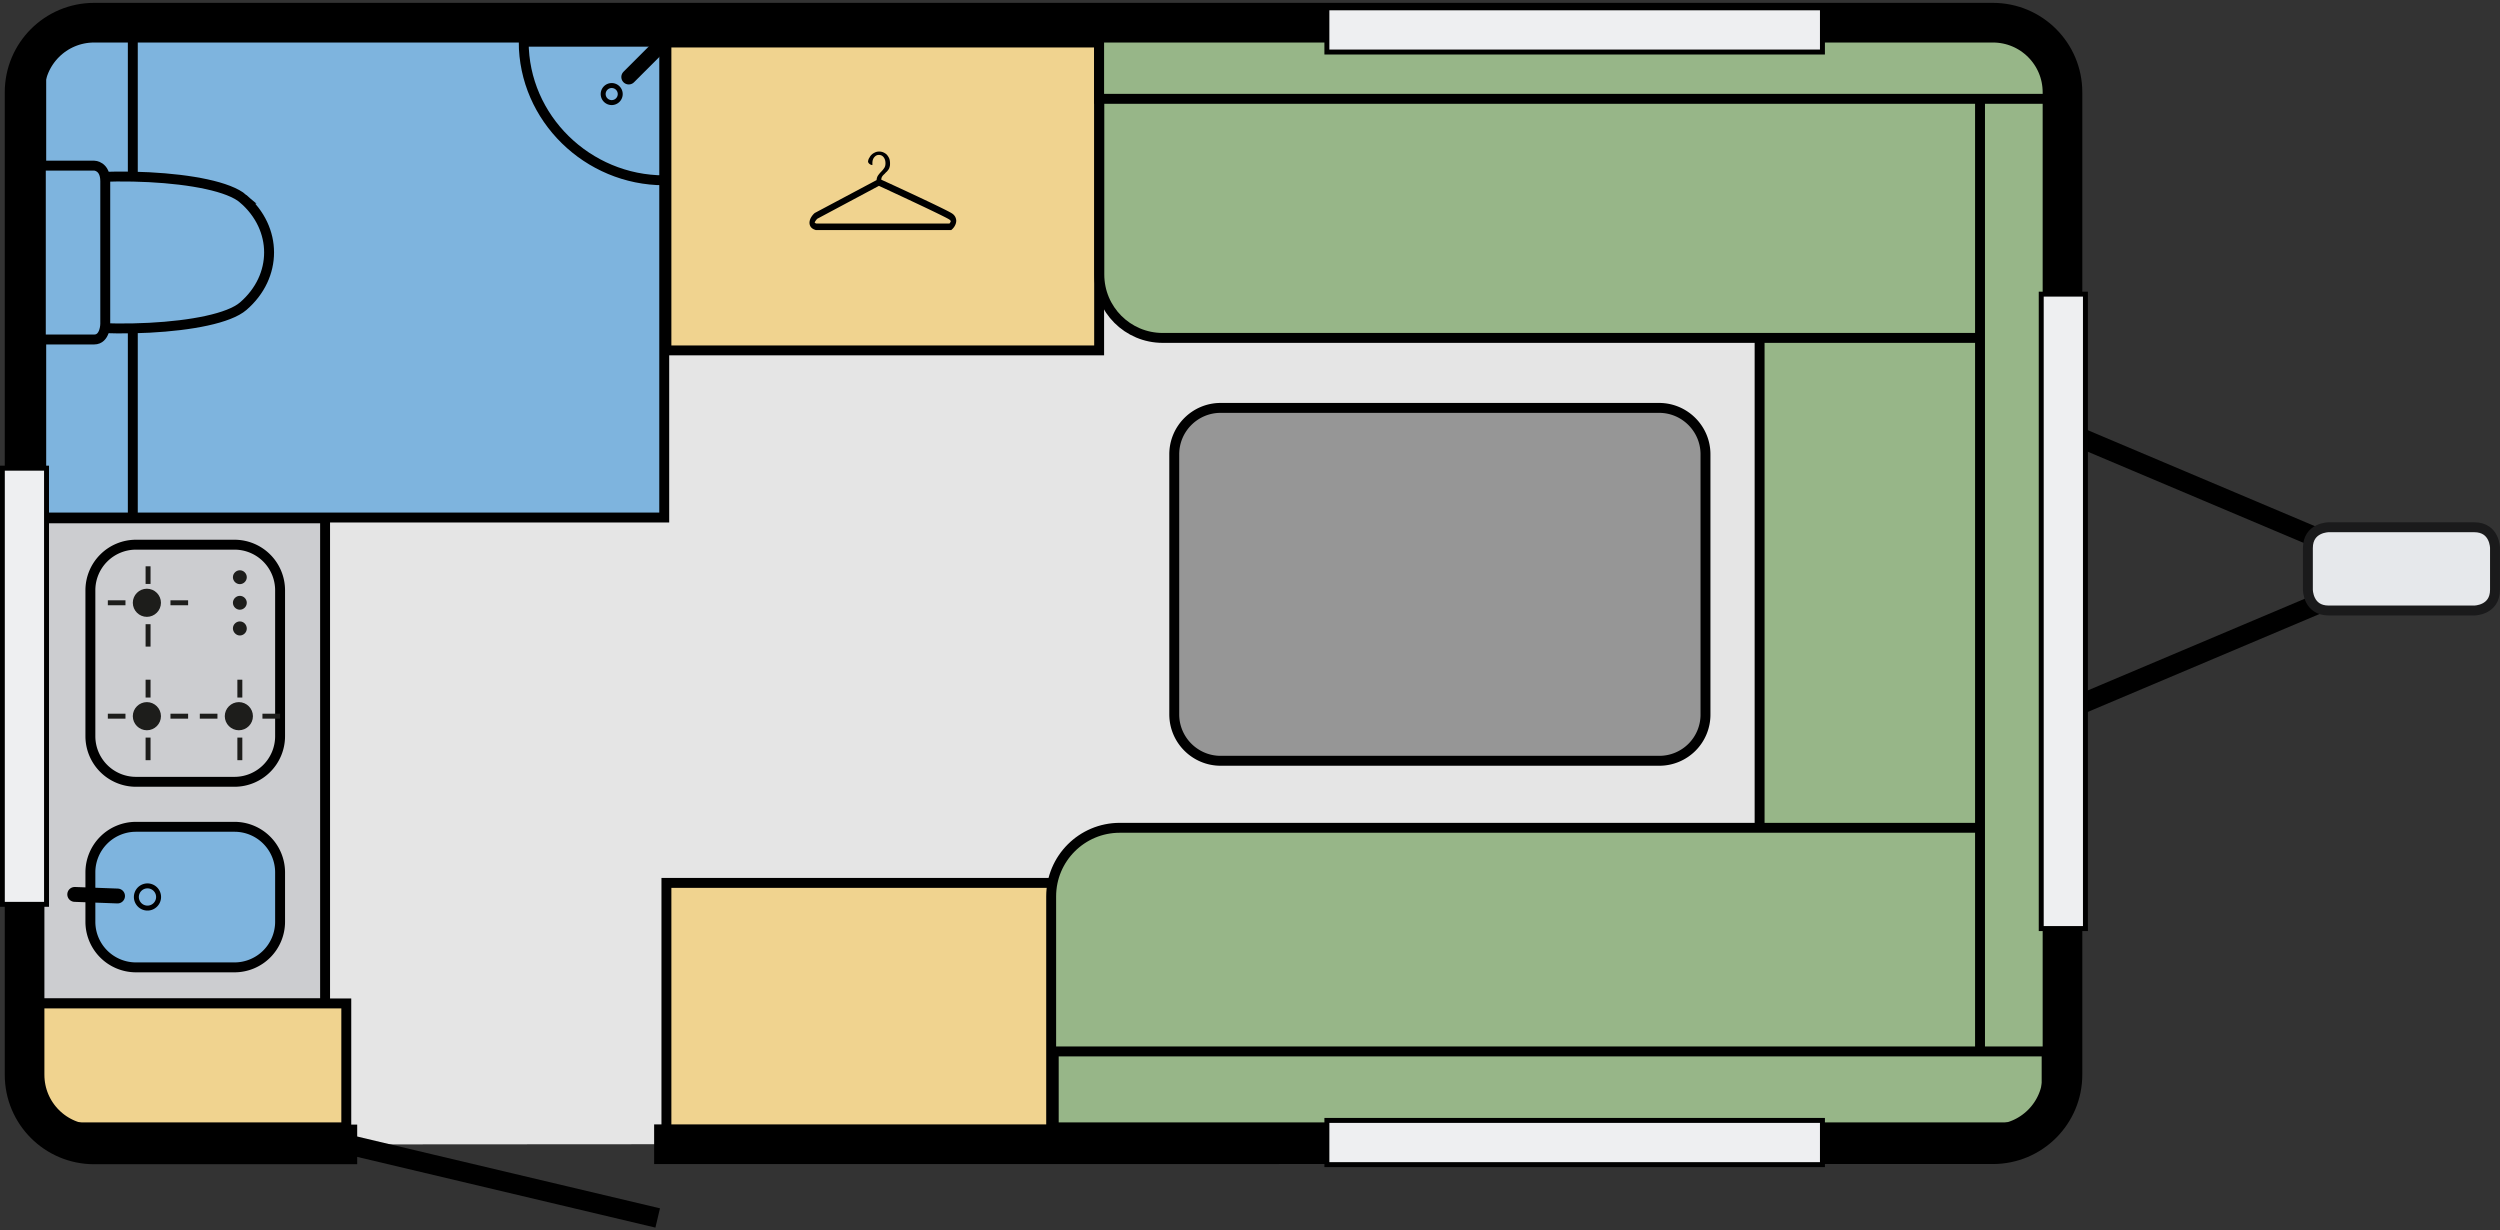 <svg viewBox="0 0 2290 1127" xmlns="http://www.w3.org/2000/svg">
  <rect x="0" y="0" width="2290" height="1127" fill="#333333" stroke="none"/>
  <path fill="none" stroke="#000" d="m88.22 28.66-5.99 16.32 38.63-16.32-38.63-16.32Zm0 0" transform="matrix(18.157 0 0 18.16 0 2.625)"/>
  <path fill="#e6e8eb" stroke="#1a1a1b" stroke-width=".5" d="M117.48 26.45s-1.05 0-1.05 1.05v2.1s0 1.05 1.05 1.05h7.34s1.05 0 1.05-1.05v-2.1s0-1.05-1.05-1.05Zm0 0" transform="matrix(18.157 0 0 18.16 0 2.625)"/>
  <path fill="#e5e5e5" d="M319.387 1048.285H86.247c-35.224 0-63.731-28.512-63.731-63.742V84.527c0-35.23 28.507-63.742 63.73-63.742h1739.29c35.226 0 63.734 28.512 63.734 63.742V984.36c0 35.23-28.508 63.743-63.735 63.743H599.191"/>
  <path fill="#cccdd0" stroke="#000" stroke-width=".5" d="M1.86 26H16.4v24.47H1.86Zm0 0" transform="matrix(18.157 0 0 18.16 0 2.625)"/>
  <path fill="none" stroke="#000" stroke-width=".5" d="M11.83 27.33H6.86a2.3 2.3 0 0 0-2.3 2.3v7.36a2.3 2.3 0 0 0 2.3 2.3h4.97a2.3 2.3 0 0 0 2.3-2.3v-7.36a2.3 2.3 0 0 0-2.3-2.3Zm0 0" transform="matrix(18.157 0 0 18.16 0 2.625)"/>
  <path fill="#7eb4de" stroke="#000" stroke-width=".5" d="M11.83 41.56H6.86a2.3 2.3 0 0 0-2.3 2.3v2.49a2.3 2.3 0 0 0 2.3 2.3h4.97a2.3 2.3 0 0 0 2.3-2.3v-2.49a2.3 2.3 0 0 0-2.3-2.3Zm0 0" transform="matrix(18.157 0 0 18.16 0 2.625)"/>
  <path fill="#1d1d1b" d="M134.547 565.043c7.082 0 12.89-5.813 12.89-12.895s-5.808-12.89-12.89-12.89c-7.082 0-12.895 5.808-12.895 12.89 0 7.082 5.813 12.895 12.895 12.895"/>
  <path fill="none" stroke="#1d1d1b" stroke-width=".25" d="M5.44 30.26h.89m2.27 0h.89m-2.02 2.21v-1.13m0-2.03v-.89" transform="matrix(18.157 0 0 18.16 0 2.625)"/>
  <path fill="#1d1d1b" d="M134.547 668.918c7.082 0 12.89-5.809 12.89-12.89 0-7.083-5.808-12.895-12.89-12.895-7.082 0-12.895 5.812-12.895 12.894s5.813 12.891 12.895 12.891"/>
  <path fill="none" stroke="#1d1d1b" stroke-width=".25" d="M5.44 35.98h.89m2.27 0h.89M7.47 38.2v-1.14m0-2.02v-.9" transform="matrix(18.157 0 0 18.16 0 2.625)"/>
  <path fill="#1d1d1b" d="M218.797 668.918c7.078 0 12.89-5.809 12.89-12.89 0-7.083-5.812-12.895-12.89-12.895-7.082 0-12.895 5.812-12.895 12.894s5.813 12.891 12.895 12.891"/>
  <path fill="none" stroke="#1d1d1b" stroke-width=".25" d="M10.08 35.98h.89m2.27 0h.89M12.1 38.2v-1.14m0-2.02v-.9" transform="matrix(18.157 0 0 18.16 0 2.625)"/>
  <path fill="none" stroke="#000" stroke-linecap="round" stroke-width=".75" d="m3.77 44.97 2.16.08" transform="matrix(18.157 0 0 18.16 0 2.625)"/>
  <path fill="none" stroke="#000" stroke-width=".25" d="M8 45.1a.56.56 0 1 1-1.12 0 .56.56 0 0 1 1.12 0Zm0 0" transform="matrix(18.157 0 0 18.16 0 2.625)"/>
  <path fill="#1d1d1b" d="M219.703 582.113c3.45 0 6.356-2.906 6.356-6.355 0-3.45-2.723-6.54-6.356-6.54-3.45 0-6.355 2.907-6.355 6.36 0 3.45 2.906 6.535 6.355 6.535m0-47.035c3.45 0 6.356-2.906 6.356-6.355 0-3.45-2.907-6.356-6.356-6.356-3.45 0-6.355 2.906-6.355 6.356 0 3.449 2.906 6.355 6.355 6.355m0 23.43c3.45 0 6.356-2.906 6.356-6.36 0-3.449-2.907-6.355-6.356-6.355-3.45 0-6.355 2.906-6.355 6.355 0 3.454 2.906 6.36 6.355 6.36"/>
  <path fill="#f0d38f" stroke="#000" stroke-width=".5" d="M33.62 44.39h20.55v12.69H33.62ZM1.24 50.47h16.23v6.25H4.1a2.86 2.86 0 0 1-2.86-2.86ZM33.62 2h21.83v15.53H33.62Zm0 0" transform="matrix(18.157 0 0 18.16 0 2.625)"/>
  <path d="M869.734 204.746H747.72c-1.09-.363-1.453-.726-1.453-.906.18-.727 1.27-2.363 2.359-3.453l56.469-30.145c7.445 3.45 58.468 27.059 64.277 30.692 1.09.726 1.453 1.27 1.453 1.632.184.364-.363 1.274-1.09 2.18m6.176-2.906c-.183-1.817-.91-4.54-4.176-6.535-5.992-3.817-55.925-26.88-64.46-30.692 0-1.273.363-2.36.91-3.086.543-.91 1.449-1.636 2.175-2.363.547-.543 1.09-1.27 1.817-1.816.547-.543 1.09-1.27 1.636-1.996.543-.727.907-1.633 1.086-2.543.364-.907.364-1.996.364-3.086 0-1.637-.18-3.09-.727-4.543-.543-1.27-1.27-2.36-2.176-3.45-.91-.906-2-1.632-3.27-2.18-1.269-.542-2.542-.726-3.812-.726-1.273 0-2.359.184-3.632.727-1.09.547-2.18 1.09-3.086 2-.907.726-1.633 1.816-2.18 2.906-.727.906-1.09 2.176-1.27 3.45 0 .726.543 1.632 1.27 2.179.91.726 1.816 1.09 2.723 1.09v-1.637c0-2.36.546-4.176 1.816-5.629 1.273-1.453 2.543-1.996 4.176-1.996 1.816 0 3.27.727 4.36 2.18 1.089 1.449 1.632 3.265 1.632 5.445 0 1.816-.363 3.27-1.27 4.54a20.904 20.904 0 0 1-2.543 3.089 26.83 26.83 0 0 0-2.906 3.45c-.906 1.273-1.27 2.722-1.449 4.359l-56.652 30.144-.184.184c-.906.726-5.082 4.902-4.539 9.625.363 2.722 2.18 4.718 5.266 5.629l.363.18h124.2l.542-.544c.543-.363 4.176-3.812 3.996-8.355"/>
  <path fill="#97b688" stroke="#000" stroke-width=".5" d="M88.77 14.83h11.76v28.32H88.77Zm0 0" transform="matrix(18.157 0 0 18.16 0 2.625)"/>
  <path fill="#97b688" stroke="#000" stroke-width=".5" d="M103.77 16.9H58.66c-1.77 0-3.2-1.43-3.2-3.2V1.2h45.21c1.72 0 3.12 1.39 3.12 3.12V16.9Zm-4 40.41H53.03V45.07c0-1.91 1.55-3.46 3.46-3.46h47.28v11.7c0 2.2-1.79 4-4 4Zm0 0" transform="matrix(18.157 0 0 18.16 0 2.625)"/>
  <path fill="#97b688" stroke="#000" stroke-width=".5" d="M76.4 26.43h50.81v3.83H76.4Zm0 0" transform="matrix(0 18.16 -18.157 0 2363.134 -1331.558)"/>
  <path fill="#97b688" stroke="#000" stroke-width=".5" d="M53.16 52.89h50.09v3.83H53.16Zm50.8-48.05H55.45V1.01h45.91c1.44 0 2.6 1.16 2.6 2.6Zm0 0" transform="matrix(18.157 0 0 18.16 0 2.625)"/>
  <path fill="#969696" stroke="#000" stroke-width=".5" d="M83.71 38.23H61.58c-1.29 0-2.34-1.05-2.34-2.34V22.77c0-1.29 1.05-2.34 2.34-2.34H83.7c1.29 0 2.34 1.05 2.34 2.34v13.12a2.328 2.328 0 0 1-2.33 2.34Zm0 0" transform="matrix(18.157 0 0 18.16 0 2.625)"/>
  <path fill="#7eb4de" stroke="#000" stroke-width=".5" d="M2.08 1.71h31.43v24.25H2.08Zm0 0" transform="matrix(18.157 0 0 18.16 0 2.625)"/>
  <path fill="none" stroke="#000" stroke-width=".5" d="M6.7 1.96v24.01" transform="matrix(18.157 0 0 18.16 0 2.625)"/>
  <path fill="#7eb4de" stroke="#000" stroke-width=".5" d="M5.62 9.36s.82 0 .82.58v5.3s0 .58-.82.58H3.18V9.36Zm0 0" transform="matrix(18.157 0 0 18.16 0 2.625)"/>
  <path fill="#7eb4de" stroke="#000" stroke-width=".5" d="M12.27 9.88c1.74 1.5 1.74 3.92 0 5.42-1.43 1.23-7.61 1.45-10.75.66-.68-.17-.69-6.56-.02-6.73 3.12-.8 9.34-.58 10.77.65Zm0 0" transform="matrix(18.157 0 0 18.16 0 2.625)"/>
  <path fill="#7eb4de" stroke="#000" stroke-width=".5" d="M4.75 8.21s.56 0 .56.79v7.19s0 .79-.56.79H2.06V8.21Zm21.67-6.25c0 3.86 3.23 6.99 7.09 6.99V1.96Zm0 0" transform="matrix(18.157 0 0 18.16 0 2.625)"/>
  <path fill="none" stroke="#000" stroke-linecap="round" stroke-width=".75" d="m33.19 2.27-1.47 1.47" transform="matrix(18.157 0 0 18.16 0 2.625)"/>
  <path fill="none" stroke="#000" stroke-width=".25" d="M31.29 4.6a.43.43 0 1 1-.86 0 .43.43 0 0 1 .86 0Zm0 0" transform="matrix(18.157 0 0 18.16 0 2.625)"/>
  <path fill="none" stroke="#000" d="m33.18 61.29-15.65-3.71" transform="matrix(18.157 0 0 18.16 0 2.625)"/>
  <path fill="none" stroke="#000" stroke-miterlimit="10" stroke-width="2" d="M18.02 57.58H4.75c-1.94 0-3.51-1.57-3.51-3.51V4.51C1.24 2.57 2.81 1 4.75 1h95.79c1.94 0 3.51 1.57 3.51 3.51v49.55c0 1.94-1.57 3.51-3.51 3.51H33" transform="matrix(18.157 0 0 18.16 0 2.625)"/>
  <path fill="#eeeff1" stroke="#000" stroke-width=".25" d="M-9.76 33.36h22v2.23h-22Zm0 0" transform="matrix(0 18.16 -18.157 0 648.34 606.09)"/>
  <path fill="#eeeff1" stroke="#000" stroke-width=".25" d="M88.1 29.58h32v2.23h-32Zm0 0" transform="matrix(0 18.16 -18.157 0 2447.34 -1330.452)"/>
  <path fill="#eeeff1" stroke="#000" stroke-width=".25" d="M66.94 56.37h25v2.23h-25Zm0-56.12h25v2.23h-25Zm0 0" transform="matrix(18.157 0 0 18.16 0 2.625)"/>
</svg>

